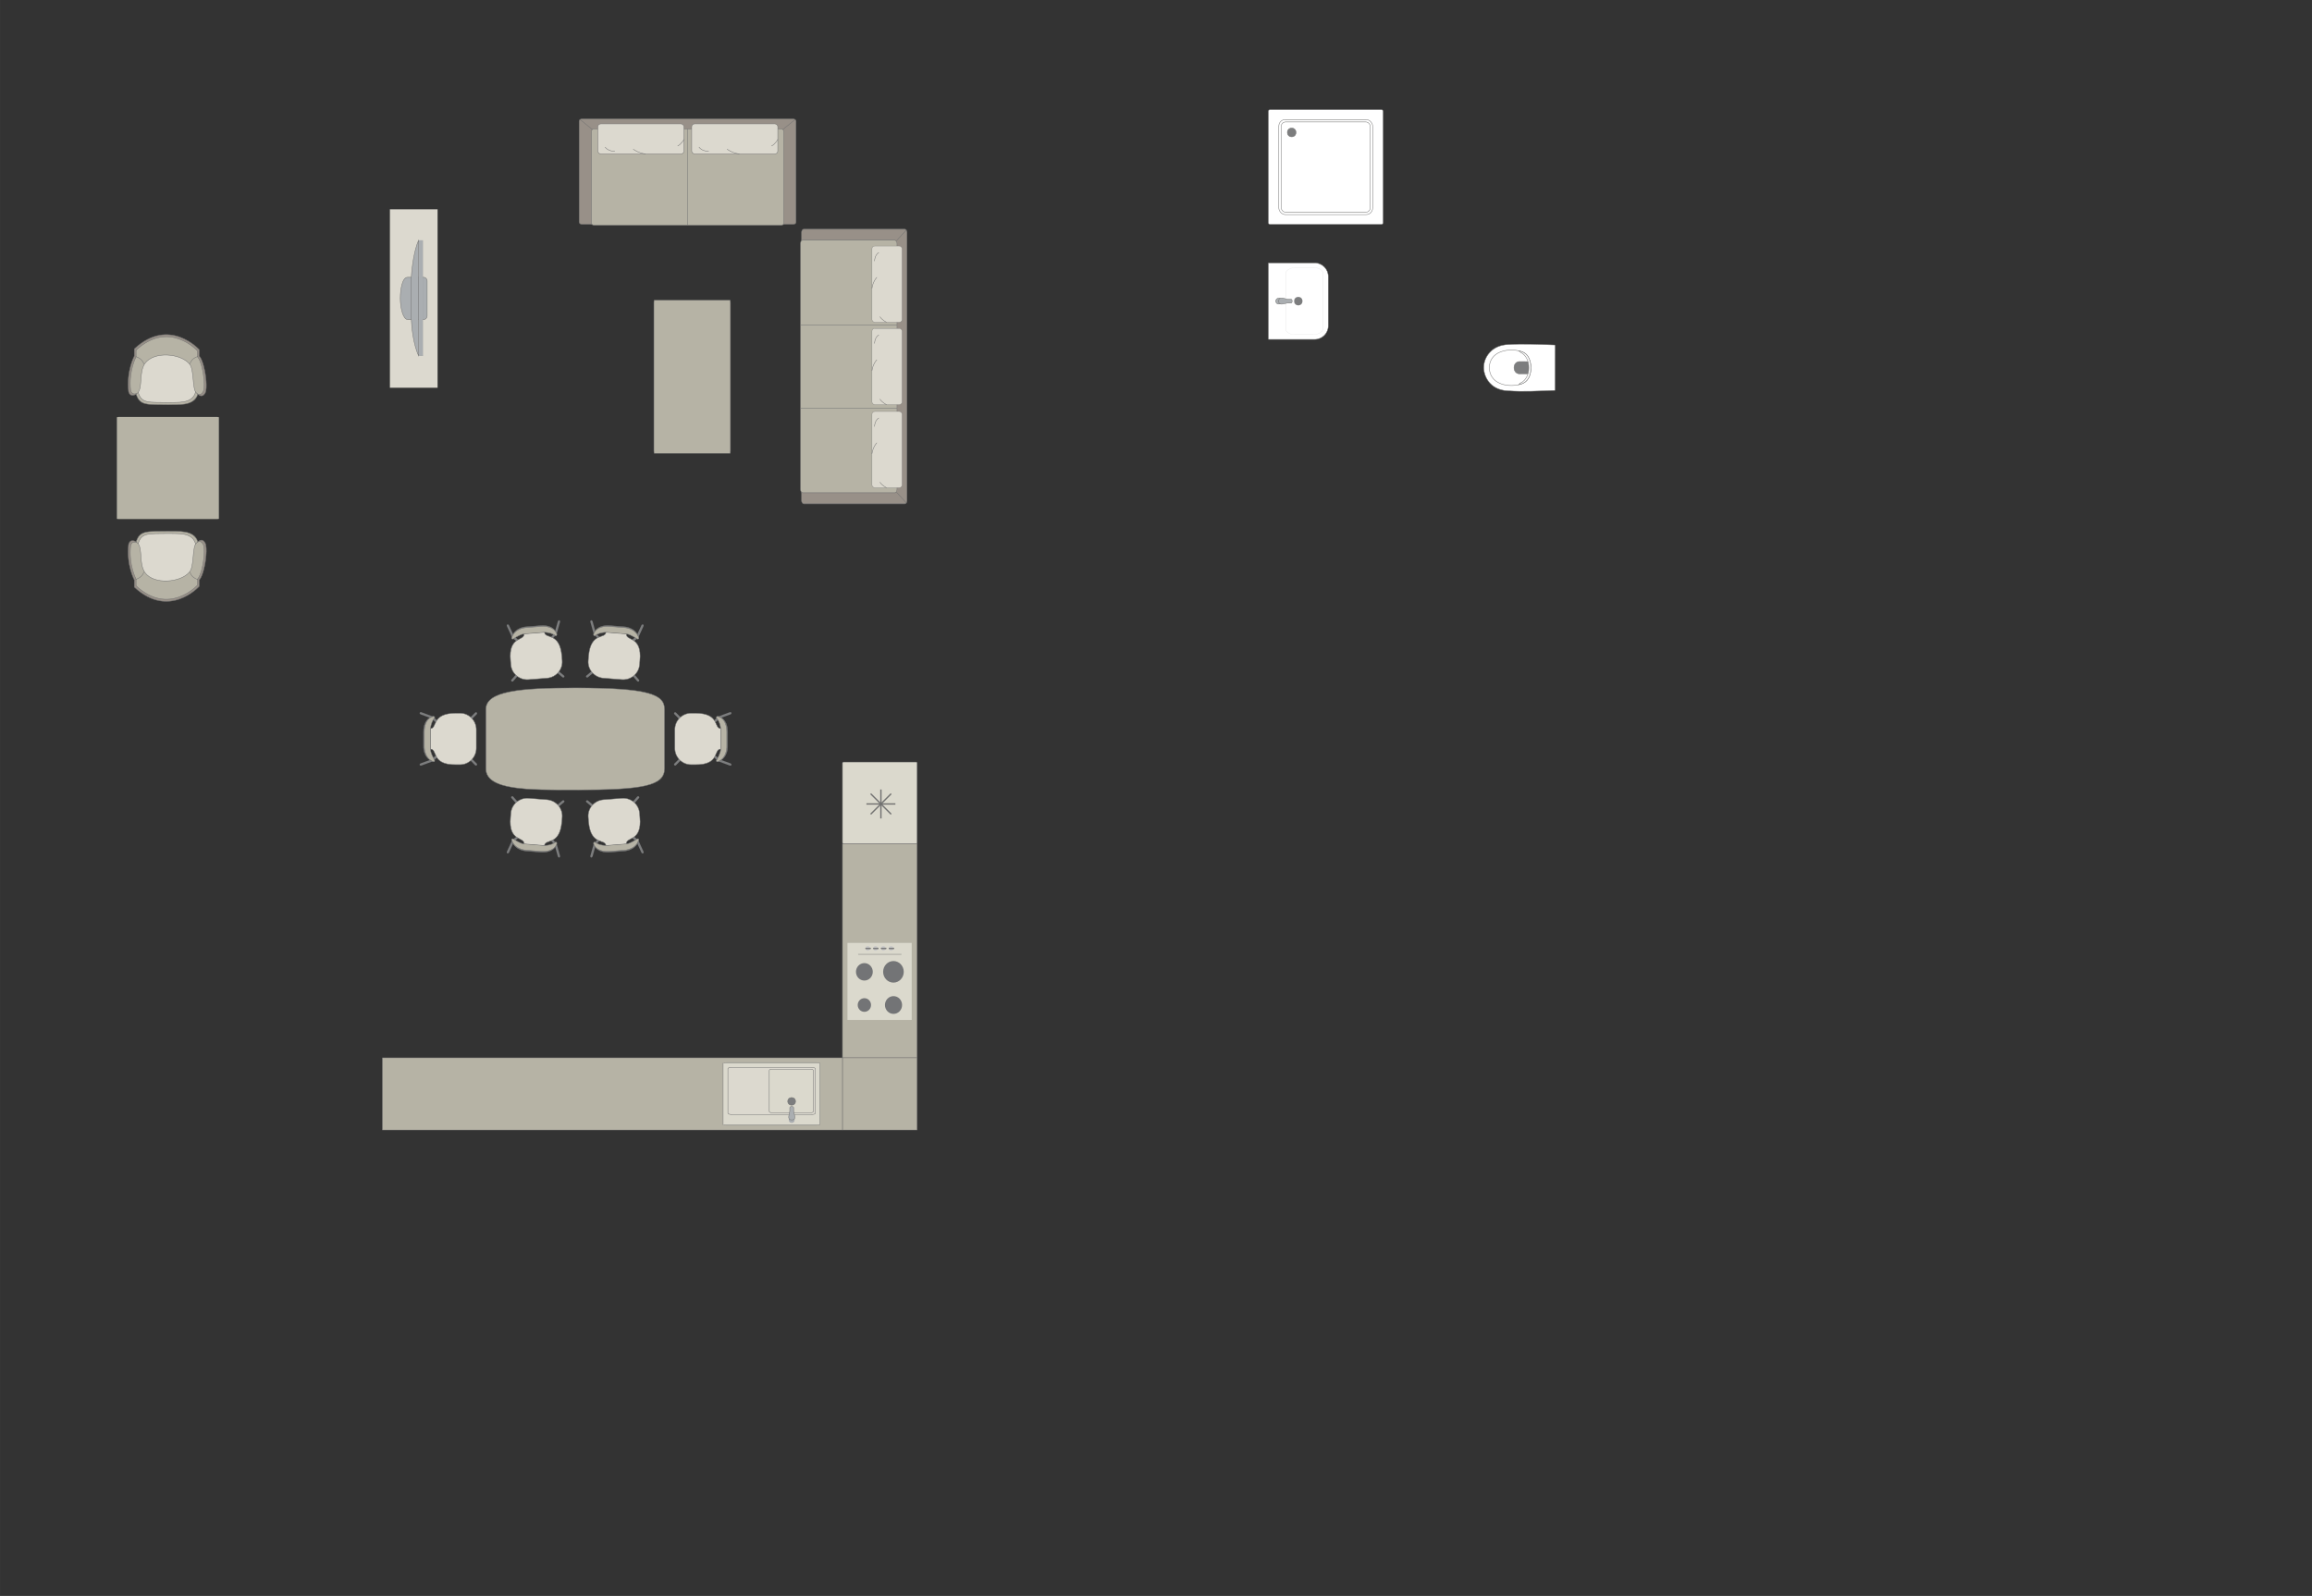 <?xml version="1.0" encoding="UTF-8"?>
<!DOCTYPE svg PUBLIC "-//W3C//DTD SVG 1.1//EN" "http://www.w3.org/Graphics/SVG/1.1/DTD/svg11.dtd">
<!-- Creator: CorelDRAW -->
<svg xmlns="http://www.w3.org/2000/svg" xml:space="preserve" width="181.177mm" height="125.081mm" version="1.1" style="shape-rendering:geometricPrecision; text-rendering:geometricPrecision; image-rendering:optimizeQuality; fill-rule:evenodd; clip-rule:evenodd"
viewBox="0 0 23319.32 16099.28"
 xmlns:xlink="http://www.w3.org/1999/xlink"
 xmlns:xodm="http://www.corel.com/coreldraw/odm/2003">
 <rect x="0" y="0" width="23319.32" height="16099.28" fill="#333333" stroke="none"/>
 <defs>
  <style type="text/css">
   <![CDATA[
    .str4 {stroke:#727271;stroke-width:13.62;stroke-miterlimit:22.926}
    .str2 {stroke:#727271;stroke-width:4.53;stroke-miterlimit:22.926}
    .str0 {stroke:#727271;stroke-width:4.53;stroke-linejoin:round;stroke-miterlimit:22.926}
    .str3 {stroke:#727271;stroke-width:4.53;stroke-linecap:round;stroke-miterlimit:22.926}
    .str1 {stroke:#727271;stroke-width:4.53;stroke-linecap:round;stroke-linejoin:round;stroke-miterlimit:22.926}
    .fil4 {fill:none}
    .fil2 {fill:#DCD9CF}
    .fil8 {fill:#C8C8C8}
    .fil0 {fill:#B6B3A5}
    .fil5 {fill:#AAAEB1}
    .fil3 {fill:#989088}
    .fil1 {fill:#7C7D7E}
    .fil7 {fill:#737476}
    .fil6 {fill:#DBD9CD}
    .fil9 {fill:white}
   ]]>
  </style>
 </defs>
 <g id="мебель">
  <g id="_2538082296080">
   <path class="fil0 str0" d="M5804.46 6938.99l0 0c-558.77,0 -903.79,32.02 -903.79,216.14l0 597.4c0,221.27 428.67,216.13 900.02,216.13l0 0c688.64,0 901.93,-41.96 901.93,-216.13l0 -597.4c0,-151.51 -162.72,-216.14 -898.15,-216.14z"/>
   <g>
    <g>
     <rect class="fil1 str1" transform="matrix(0.109 -0.091 0.093 0.107 6357.22 6790.92)" width="158.92" height="834.34" rx="79.47" ry="79.47"/>
     <rect class="fil1 str1" transform="matrix(-0.093 -0.107 -0.109 0.091 6011.78 6763.42)" width="158.92" height="834.34" rx="79.47" ry="79.47"/>
     <rect class="fil1 str1" transform="matrix(0.109 -0.091 0.093 0.107 5986.92 6393.31)" width="158.92" height="834.34" rx="79.47" ry="79.47"/>
     <rect class="fil1 str1" transform="matrix(-0.093 -0.107 -0.109 0.091 6440.98 6429.46)" width="158.92" height="834.34" rx="79.47" ry="79.47"/>
     <rect class="fil1 str1" transform="matrix(0.138 -0.037 0.048 0.171 5951.02 6260.87)" width="158.92" height="834.34" rx="79.47" ry="79.47"/>
     <rect class="fil1 str1" transform="matrix(-0.13 -0.059 -0.074 0.161 6496.17 6304.28)" width="158.92" height="834.34" rx="79.47" ry="79.47"/>
     <path class="fil2 str1" d="M6317.66 6391.67l-205.81 -16.62c-3.57,77.33 -153.5,-5.73 -175.21,243.8l-3.57 44.7c-7.17,90.03 61.59,169.64 152.78,176.9l185.99 14.8c91.19,7.27 171.66,-60.46 178.83,-150.49l3.24 -40.75c24,-255.13 -144.81,-191.91 -136.25,-272.35z"/>
     <path class="fil1 str1" d="M6424.65 6444.19c0,0 -64.46,-49.53 -106.95,-52.96 -42.49,-3.44 -205.82,-16.64 -205.82,-16.64 0,0 -68.98,1.98 -108.43,35.41 -12.79,7.43 -19.36,-5.46 -14.93,-17.29 0,0 21.53,-92.62 164.7,-81.23 143.16,11.4 138.58,11.03 138.58,11.03 0,0 113.78,1.51 147.13,100.79 10.22,32.68 -14.29,20.89 -14.29,20.89z"/>
     <path class="fil0 str1" d="M6424.64 6444.34c0,0 -64.72,-46.21 -107.2,-49.63 -42.5,-3.44 -205.82,-16.63 -205.82,-16.63 0,0 -68.94,1.43 -108.17,32.11 -12.76,6.8 -19.38,-5.16 -15.03,-16.09 0,0 20.98,-85.55 164.14,-74.16 143.16,11.4 138.57,11.03 138.57,11.03 0,0 113.74,2.07 147.66,94.14 10.41,30.29 -14.15,19.23 -14.15,19.23z"/>
    </g>
    <g>
     <rect class="fil1 str1" transform="matrix(-0.109 -0.091 -0.093 0.107 5246.06 6790.92)" width="158.92" height="834.34" rx="79.47" ry="79.47"/>
     <rect class="fil1 str1" transform="matrix(0.093 -0.107 0.109 0.091 5591.5 6763.42)" width="158.92" height="834.34" rx="79.47" ry="79.47"/>
     <rect class="fil1 str1" transform="matrix(-0.109 -0.091 -0.093 0.107 5616.36 6393.31)" width="158.92" height="834.34" rx="79.47" ry="79.47"/>
     <rect class="fil1 str1" transform="matrix(0.093 -0.107 0.109 0.091 5162.3 6429.46)" width="158.92" height="834.34" rx="79.47" ry="79.47"/>
     <rect class="fil1 str1" transform="matrix(-0.138 -0.037 -0.048 0.171 5652.26 6260.87)" width="158.92" height="834.34" rx="79.47" ry="79.47"/>
     <rect class="fil1 str1" transform="matrix(0.13 -0.059 0.074 0.161 5107.11 6304.28)" width="158.92" height="834.34" rx="79.47" ry="79.47"/>
     <path class="fil2 str1" d="M5285.61 6391.67l205.81 -16.62c3.57,77.33 153.5,-5.73 175.21,243.8l3.57 44.7c7.17,90.03 -61.59,169.64 -152.78,176.9l-185.99 14.8c-91.19,7.27 -171.66,-60.46 -178.83,-150.49l-3.24 -40.75c-24,-255.13 144.81,-191.91 136.25,-272.35z"/>
     <path class="fil1 str1" d="M5178.63 6444.19c0,0 64.46,-49.53 106.95,-52.96 42.49,-3.44 205.82,-16.64 205.82,-16.64 0,0 68.98,1.98 108.43,35.41 12.79,7.43 19.36,-5.46 14.93,-17.29 0,0 -21.53,-92.62 -164.7,-81.23 -143.16,11.4 -138.58,11.03 -138.58,11.03 0,0 -113.78,1.51 -147.13,100.79 -10.22,32.68 14.29,20.89 14.29,20.89z"/>
     <path class="fil0 str1" d="M5178.64 6444.34c0,0 64.72,-46.21 107.2,-49.63 42.5,-3.44 205.82,-16.63 205.82,-16.63 0,0 68.94,1.43 108.17,32.11 12.76,6.8 19.38,-5.16 15.03,-16.09 0,0 -20.98,-85.55 -164.14,-74.16 -143.16,11.4 -138.57,11.03 -138.57,11.03 0,0 -113.74,2.07 -147.66,94.14 -10.41,30.29 14.15,19.23 14.15,19.23z"/>
    </g>
   </g>
   <g>
    <g>
     <rect class="fil1 str1" transform="matrix(0.109 0.091 0.093 -0.107 6357.22 8116.74)" width="158.92" height="834.34" rx="79.47" ry="79.47"/>
     <rect class="fil1 str1" transform="matrix(-0.093 0.107 -0.109 -0.091 6011.78 8144.24)" width="158.92" height="834.34" rx="79.47" ry="79.47"/>
     <rect class="fil1 str1" transform="matrix(0.109 0.091 0.093 -0.107 5986.92 8514.35)" width="158.92" height="834.34" rx="79.47" ry="79.47"/>
     <rect class="fil1 str1" transform="matrix(-0.093 0.107 -0.109 -0.091 6440.98 8478.2)" width="158.92" height="834.34" rx="79.47" ry="79.47"/>
     <rect class="fil1 str1" transform="matrix(0.138 0.037 0.048 -0.171 5951.02 8646.79)" width="158.92" height="834.34" rx="79.47" ry="79.47"/>
     <rect class="fil1 str1" transform="matrix(-0.13 0.059 -0.074 -0.161 6496.17 8603.38)" width="158.92" height="834.34" rx="79.47" ry="79.47"/>
     <path class="fil2 str1" d="M6317.66 8515.99l-205.81 16.62c-3.57,-77.33 -153.5,5.73 -175.21,-243.8l-3.57 -44.7c-7.17,-90.03 61.59,-169.64 152.78,-176.9l185.99 -14.8c91.19,-7.27 171.66,60.46 178.83,150.49l3.24 40.75c24,255.13 -144.81,191.91 -136.25,272.35z"/>
     <path class="fil1 str1" d="M6424.65 8463.47c0,0 -64.46,49.53 -106.95,52.96 -42.49,3.44 -205.82,16.64 -205.82,16.64 0,0 -68.98,-1.98 -108.43,-35.41 -12.79,-7.43 -19.36,5.46 -14.93,17.29 0,0 21.53,92.62 164.7,81.23 143.16,-11.4 138.58,-11.03 138.58,-11.03 0,0 113.78,-1.51 147.13,-100.79 10.22,-32.68 -14.29,-20.89 -14.29,-20.89z"/>
     <path class="fil0 str1" d="M6424.64 8463.32c0,0 -64.72,46.21 -107.2,49.63 -42.5,3.44 -205.82,16.63 -205.82,16.63 0,0 -68.94,-1.43 -108.17,-32.11 -12.76,-6.8 -19.38,5.16 -15.03,16.09 0,0 20.98,85.55 164.14,74.16 143.16,-11.4 138.57,-11.03 138.57,-11.03 0,0 113.74,-2.07 147.66,-94.14 10.41,-30.29 -14.15,-19.23 -14.15,-19.23z"/>
    </g>
    <g>
     <rect class="fil1 str1" transform="matrix(-0.109 0.091 -0.093 -0.107 5246.06 8116.74)" width="158.92" height="834.34" rx="79.47" ry="79.47"/>
     <rect class="fil1 str1" transform="matrix(0.093 0.107 0.109 -0.091 5591.5 8144.24)" width="158.92" height="834.34" rx="79.47" ry="79.47"/>
     <rect class="fil1 str1" transform="matrix(-0.109 0.091 -0.093 -0.107 5616.36 8514.35)" width="158.92" height="834.34" rx="79.47" ry="79.47"/>
     <rect class="fil1 str1" transform="matrix(0.093 0.107 0.109 -0.091 5162.3 8478.2)" width="158.92" height="834.34" rx="79.47" ry="79.47"/>
     <rect class="fil1 str1" transform="matrix(-0.138 0.037 -0.048 -0.171 5652.26 8646.79)" width="158.92" height="834.34" rx="79.47" ry="79.47"/>
     <rect class="fil1 str1" transform="matrix(0.13 0.059 0.074 -0.161 5107.11 8603.38)" width="158.92" height="834.34" rx="79.47" ry="79.47"/>
     <path class="fil2 str1" d="M5285.61 8515.99l205.81 16.62c3.57,-77.33 153.5,5.73 175.21,-243.8l3.57 -44.7c7.17,-90.03 -61.59,-169.64 -152.78,-176.9l-185.99 -14.8c-91.19,-7.27 -171.66,60.46 -178.83,150.49l-3.24 40.75c-24,255.13 144.81,191.91 136.25,272.35z"/>
     <path class="fil1 str1" d="M5178.63 8463.47c0,0 64.46,49.53 106.95,52.96 42.49,3.44 205.82,16.64 205.82,16.64 0,0 68.98,-1.98 108.43,-35.41 12.79,-7.43 19.36,5.46 14.93,17.29 0,0 -21.53,92.62 -164.7,81.23 -143.16,-11.4 -138.58,-11.03 -138.58,-11.03 0,0 -113.78,-1.51 -147.13,-100.79 -10.22,-32.68 14.29,-20.89 14.29,-20.89z"/>
     <path class="fil0 str1" d="M5178.64 8463.32c0,0 64.72,46.21 107.2,49.63 42.5,3.44 205.82,16.63 205.82,16.63 0,0 68.94,-1.43 108.17,-32.11 12.76,-6.8 19.38,5.16 15.03,16.09 0,0 -20.98,85.55 -164.14,74.16 -143.16,-11.4 -138.57,-11.03 -138.57,-11.03 0,0 -113.74,-2.07 -147.66,-94.14 -10.41,-30.29 14.15,-19.23 14.15,-19.23z"/>
    </g>
   </g>
  </g>
  <g id="_2538082315472">
   <rect class="fil1 str1" transform="matrix(-0.1 0.101 0.1 0.101 4733.24 7627.13)" width="158.92" height="834.34" rx="79.47" ry="79.47"/>
   <rect class="fil1 str1" transform="matrix(-0.1 -0.101 0.1 -0.101 4733.24 7280.6)" width="158.92" height="834.34" rx="79.47" ry="79.47"/>
   <rect class="fil1 str1" transform="matrix(-0.1 0.101 0.1 0.101 4366.27 7226.44)" width="158.92" height="834.34" rx="79.47" ry="79.47"/>
   <rect class="fil1 str1" transform="matrix(-0.1 -0.101 0.1 -0.101 4366.27 7681.93)" width="158.92" height="834.34" rx="79.47" ry="79.47"/>
   <rect class="fil1 str1" transform="matrix(-0.048 0.134 0.166 0.061 4237.1 7180.14)" width="158.92" height="834.34" rx="79.47" ry="79.47"/>
   <rect class="fil1 str1" transform="matrix(-0.048 -0.134 0.166 -0.061 4237.1 7727.02)" width="158.92" height="834.34" rx="79.47" ry="79.47"/>
   <path class="fil2 str1" d="M4338.38 7556.01l-0.22 -206.49c77.37,2.6 6.46,-153.46 256.93,-155.3l44.84 0c90.33,0 164.22,74.85 164.22,166.32l0 186.58c0,91.49 -73.89,166.33 -164.22,166.33l-40.87 0c-256.24,3.68 -179.82,-159.6 -260.69,-157.44z"/>
   <path class="fil1 str1" d="M4382.24 7666.82c0,0 -44.25,-68.18 -44.32,-110.81 -0.05,-42.63 -0.24,-206.49 -0.24,-206.49 0,0 7.45,-68.6 43.9,-105.27 8.4,-12.18 -3.91,-19.74 -16.06,-16.27 0,0 -94.04,14.12 -94.04,157.73 0,143.63 0,139.02 0,139.02 0,0 -7.53,113.55 88.8,154.67 31.77,12.78 21.96,-12.59 21.96,-12.59z"/>
   <path class="fil0 str1" d="M4382.4 7666.82c0,0 -40.92,-68.18 -40.97,-110.81 -0.05,-42.63 -0.23,-206.49 -0.23,-206.49 0,0 6.89,-68.6 40.6,-105.27 7.77,-12.18 -3.62,-19.74 -14.85,-16.27 0,0 -86.96,14.12 -86.96,157.73 0,143.63 0,139.02 0,139.02 0,0 -6.96,113.55 82.12,154.67 29.37,12.78 20.3,-12.59 20.3,-12.59z"/>
  </g>
  <g id="_2538082318736">
   <rect class="fil1 str1" transform="matrix(0.1 0.101 -0.1 0.101 6877.37 7627.13)" width="158.92" height="834.34" rx="79.47" ry="79.47"/>
   <rect class="fil1 str1" transform="matrix(0.1 -0.101 -0.1 -0.101 6877.37 7280.6)" width="158.92" height="834.34" rx="79.47" ry="79.47"/>
   <rect class="fil1 str1" transform="matrix(0.1 0.101 -0.1 0.101 7244.34 7226.44)" width="158.92" height="834.34" rx="79.47" ry="79.47"/>
   <rect class="fil1 str1" transform="matrix(0.1 -0.101 -0.1 -0.101 7244.34 7681.93)" width="158.92" height="834.34" rx="79.47" ry="79.47"/>
   <rect class="fil1 str1" transform="matrix(0.048 0.134 -0.166 0.061 7373.5 7180.14)" width="158.92" height="834.34" rx="79.47" ry="79.47"/>
   <rect class="fil1 str1" transform="matrix(0.048 -0.134 -0.166 -0.061 7373.5 7727.02)" width="158.92" height="834.34" rx="79.47" ry="79.47"/>
   <path class="fil2 str1" d="M7272.22 7556.01l0.22 -206.49c-77.37,2.6 -6.46,-153.46 -256.93,-155.3l-44.84 0c-90.33,0 -164.22,74.85 -164.22,166.32l0 186.58c0,91.49 73.89,166.33 164.22,166.33l40.87 0c256.24,3.68 179.82,-159.6 260.69,-157.44z"/>
   <path class="fil1 str1" d="M7228.36 7666.82c0,0 44.25,-68.18 44.32,-110.81 0.05,-42.63 0.24,-206.49 0.24,-206.49 0,0 -7.45,-68.6 -43.9,-105.27 -8.4,-12.18 3.91,-19.74 16.06,-16.27 0,0 94.04,14.12 94.04,157.73 0,143.63 0,139.02 0,139.02 0,0 7.53,113.55 -88.8,154.67 -31.77,12.78 -21.96,-12.59 -21.96,-12.59z"/>
   <path class="fil0 str1" d="M7228.2 7666.82c0,0 40.92,-68.18 40.97,-110.81 0.05,-42.63 0.23,-206.49 0.23,-206.49 0,0 -6.89,-68.6 -40.6,-105.27 -7.77,-12.18 3.62,-19.74 14.85,-16.27 0,0 86.96,14.12 86.96,157.73 0,143.63 0,139.02 0,139.02 0,0 6.96,113.55 -82.12,154.67 -29.37,12.78 -20.3,-12.59 -20.3,-12.59z"/>
  </g>
  <g id="_2538082326224">
   <rect class="fil3 str2" x="5841.08" y="1199.6" width="2188.08" height="1063.15" rx="27.36" ry="22.34"/>
   <rect class="fil0 str2" x="5965.52" y="1300.76" width="1939.53" height="972.28" rx="26.73" ry="21.84"/>
   <line class="fil4 str2" x1="6935.28" y1="1300.76" x2="6935.28" y2= "2273.05" />
   <line class="fil4 str2" x1="8020.72" y1="1204.73" x2="7896" y2= "1306.27" />
   <line class="fil4 str2" x1="5850" y1="1204.76" x2="5974.51" y2= "1306.31" />
   <g>
    <rect class="fil2 str3" x="6976.73" y="1249.49" width="868.42" height="303.37" rx="30.09" ry="28.04"/>
    <path class="fil4 str3" d="M7334.43 1504.68c0,0 45,38.11 122.29,48.19"/>
    <path class="fil4 str3" d="M7845.15 1407.09c0,0 -26.81,47.17 -62.12,64.82"/>
    <path class="fil4 str3" d="M7147 1527.14c0,0 -67.33,-0.76 -96.04,-42.56"/>
   </g>
   <g>
    <rect class="fil2 str3" x="6029.96" y="1249.49" width="868.42" height="303.37" rx="30.09" ry="28.04"/>
    <path class="fil4 str3" d="M6387.64 1504.68c0,0 45.01,38.11 122.3,48.19"/>
    <path class="fil4 str3" d="M6898.38 1407.09c0,0 -26.81,47.17 -62.12,64.82"/>
    <path class="fil4 str3" d="M6200.23 1527.14c0,0 -67.33,-0.76 -96.04,-42.56"/>
   </g>
  </g>
  <g id="_2538082284368">
   <rect class="fil3 str2" transform="matrix(-3.78393E-14 -1.264 -0.816 1.91185E-14 9148.49 5082.44)" width="2192.17" height="1304.53" rx="27.42" ry="27.42"/>
   <rect class="fil0 str2" transform="matrix(-3.93567E-14 -1.315 -0.819 1.91856E-14 9047.23 4970.84)" width="1937.89" height="1188.86" rx="26.71" ry="26.71"/>
   <line class="fil4 str2" x1="9047.23" y1="4115.99" x2="8074.01" y2= "4115.99" />
   <line class="fil4 str2" x1="9143.35" y1="5074.89" x2="9041.73" y2= "4964.52" />
   <line class="fil4 str2" x1="9143.34" y1="2318.55" x2="9041.68" y2= "2428.74" />
   <g>
    <rect class="fil2 str3" transform="matrix(-1.78927E-14 -0.598 -0.63 1.47694E-14 9098.55 4919.53)" width="1285.42" height="481.87" rx="44.53" ry="44.53"/>
    <path class="fil4 str3" d="M8843.13 4467.57c0,0 -38.15,39.82 -48.24,108.22"/>
    <path class="fil4 str3" d="M8940.81 4919.52c0,0 -47.22,-23.72 -64.88,-54.97"/>
    <path class="fil4 str3" d="M8820.65 4301.71c0,0 0.75,-59.58 42.6,-84.99"/>
   </g>
   <g>
    <rect class="fil2 str3" transform="matrix(-1.78927E-14 -0.598 -0.63 1.47694E-14 9098.55 4081.71)" width="1285.42" height="481.87" rx="44.53" ry="44.53"/>
    <path class="fil4 str3" d="M8843.13 3629.75c0,0 -38.15,39.82 -48.24,108.22"/>
    <path class="fil4 str3" d="M8940.81 4081.71c0,0 -47.22,-23.72 -64.88,-54.97"/>
    <path class="fil4 str3" d="M8820.65 3463.9c0,0 0.75,-59.58 42.6,-84.99"/>
   </g>
   <g>
    <rect class="fil2 str3" transform="matrix(-1.78927E-14 -0.598 -0.63 1.47694E-14 9098.55 3250.47)" width="1285.42" height="481.87" rx="44.53" ry="44.53"/>
    <path class="fil4 str3" d="M8843.13 2798.51c0,0 -38.15,39.82 -48.24,108.22"/>
    <path class="fil4 str3" d="M8940.81 3250.47c0,0 -47.22,-23.72 -64.88,-54.96"/>
    <path class="fil4 str3" d="M8820.65 2632.66c0,0 0.75,-59.57 42.6,-84.99"/>
   </g>
   <line class="fil4 str2" x1="9047.23" y1="3281.11" x2="8074.01" y2= "3281.11" />
  </g>
  <rect class="fil0 str0" x="6595.16" y="3028.18" width="772.26" height="1544.53" rx="3.28" ry="26.21"/>
  <g id="_2537818780320">
   <rect class="fil2 str2" transform="matrix(-6.2562E-15 -0.236 0.252 -6.6673E-15 3932.72 3911.34)" width="7628.23" height="1907.06"/>
   <g>
    <path class="fil5 str2" d="M4037.29 3010.98l0 0c0,-87.07 18.6,-213.93 74.05,-213.93l160.49 0c20.03,0 36.43,16.4 36.43,36.43l0 353.81c0,20.03 -16.38,36.43 -36.43,36.43l-158.49 0c-50.39,0 -76.04,-127.53 -76.04,-212.73z"/>
    <rect class="fil5 str2" transform="matrix(-3.7352E-15 -0.141 0.152 -4.02768E-15 4221.81 3589.32)" width="8258.27" height="289.46"/>
    <path class="fil5 str2" d="M4148.56 3220.9l0 -425.05c0,0 11.62,-232.53 73.25,-371.21l0 1164.69c0,0 -64.45,-134.28 -73.25,-368.42z"/>
   </g>
  </g>
  <g id="_2537818782768">
   <path class="fil0 str2" d="M1373.25 3976.54c38.1,118.95 110.54,103.16 325.55,106.95 87.69,-4.85 258.72,20.27 296.61,-107.56 37.89,-127.85 -55.81,-370.63 -55.81,-370.63l-264.82 -81.99 -190.88 15.46 -112.25 156.6 -49.73 225.15 51.33 56.03z"/>
   <path class="fil2 str2" d="M1394.39 3960.87c35.32,110.68 102.48,95.98 301.81,99.51 81.31,-4.52 239.88,18.87 275,-100.09 35.13,-118.95 -51.75,-344.84 -51.75,-344.84l-245.52 -76.3 -176.96 14.38 -104.06 145.71 -46.12 209.5 47.6 52.13z"/>
   <path class="fil3 str2" d="M1354.58 3519.32l0 72.49c0,0 -80.89,149.38 -58.04,357.7 17.36,66.36 76.71,27.03 76.71,27.03 53.97,-66.16 9.37,-213.52 74.77,-314.02 97.87,-135.96 381.9,-106.42 472.65,1.58 57.52,54.32 28.39,275.88 78.63,315.39 0,0 39.82,38.99 68.85,-12.45 29.04,-51.42 0.12,-208.77 0.12,-208.77 0,0 -19.89,-124.39 -58.87,-167.52l0 -63.63c0,0 -302.07,-335.65 -654.81,-7.81z"/>
   <path class="fil0 str2" d="M1372.43 3532.16l0 68.27c0,0 -76.56,140.69 -54.92,336.87 16.44,62.5 72.59,25.46 72.59,25.46 51.07,-62.31 8.87,-201.08 70.74,-295.74 92.62,-128.03 361.39,-100.21 447.27,1.49 54.42,51.16 26.86,259.82 74.41,297.03 0,0 37.67,36.72 65.15,-11.71 27.47,-48.43 0.1,-196.62 0.1,-196.62 0,0 -18.82,-117.14 -55.71,-157.76l0 -59.93c0,0 -285.84,-316.1 -619.64,-7.36z"/>
   <path class="fil4 str2" d="M1996.87 3595.26c-73.82,23.08 -79.79,75.81 -79.79,75.81"/>
   <path class="fil4 str2" d="M1367.41 3596.35c73.82,23.08 83.85,77.07 83.85,77.07"/>
  </g>
  <g id="_2537818785744">
   <path class="fil0 str2" d="M1373.25 5465.45c38.1,-118.95 110.54,-103.16 325.55,-106.95 87.69,4.85 258.72,-20.27 296.61,107.56 37.89,127.85 -55.81,370.63 -55.81,370.63l-264.82 81.99 -190.88 -15.46 -112.25 -156.6 -49.73 -225.15 51.33 -56.03z"/>
   <path class="fil2 str2" d="M1394.39 5481.11c35.32,-110.68 102.48,-95.98 301.81,-99.51 81.31,4.52 239.88,-18.87 275,100.09 35.13,118.95 -51.75,344.84 -51.75,344.84l-245.52 76.3 -176.96 -14.38 -104.06 -145.71 -46.12 -209.5 47.6 -52.13z"/>
   <path class="fil3 str2" d="M1354.58 5922.67l0 -72.49c0,0 -80.89,-149.38 -58.04,-357.7 17.36,-66.36 76.71,-27.03 76.71,-27.03 53.97,66.16 9.37,213.52 74.77,314.02 97.87,135.96 381.9,106.42 472.65,-1.58 57.52,-54.32 28.39,-275.88 78.63,-315.39 0,0 39.82,-38.99 68.85,12.45 29.04,51.42 0.12,208.77 0.12,208.77 0,0 -19.89,124.39 -58.87,167.52l0 63.63c0,0 -302.07,335.65 -654.81,7.81z"/>
   <path class="fil0 str2" d="M1372.43 5909.82l0 -68.27c0,0 -76.56,-140.69 -54.92,-336.87 16.44,-62.5 72.59,-25.46 72.59,-25.46 51.07,62.31 8.87,201.08 70.74,295.74 92.62,128.03 361.39,100.21 447.27,-1.49 54.42,-51.16 26.86,-259.82 74.41,-297.03 0,0 37.67,-36.72 65.15,11.71 27.47,48.43 0.1,196.62 0.1,196.62 0,0 -18.82,117.14 -55.71,157.76l0 59.93c0,0 -285.84,316.1 -619.64,7.36z"/>
   <path class="fil4 str2" d="M1996.87 5846.73c-73.82,-23.08 -79.79,-75.81 -79.79,-75.81"/>
   <path class="fil4 str2" d="M1367.41 5845.63c73.82,-23.08 83.85,-77.07 83.85,-77.07"/>
  </g>
  <rect class="fil0 str0" transform="matrix(-1.1491E-15 -0.135 0.54 -4.44884E-14 1178.44 5236.12)" width="7628.23" height="1907.06" rx="32.36" ry="32.36"/>
  <polygon class="fil0 str0" points="8497.22,8510.88 8497.22,10670.8 9250.69,10670.8 9250.69,8510.88 "/>
  <polygon class="fil0 str0" points="8497.22,10670.8 8497.22,11398.72 9250.69,11398.72 9250.69,10670.8 "/>
  <polygon class="fil0 str0" points="3856.44,10670.8 3856.44,11398.72 8497.22,11398.72 8497.22,10670.8 "/>
  <g id="_2537818772400">
   <rect class="fil6 str0" transform="matrix(-1.42097E-15 -0.054 -0.052 1.36747E-15 9195.74 10288.6)" width="14393.77" height="12464.02"/>
   <circle class="fil7 str0" transform="matrix(-1.47828E-15 -0.056 -0.054 1.42901E-15 9012.19 10138.1)" r="1600.57"/>
   <circle class="fil7 str0" transform="matrix(-1.14808E-15 -0.043 -0.042 1.10982E-15 8718.24 10138.1)" r="1600.57"/>
   <circle class="fil7 str0" transform="matrix(-1.45287E-15 -0.055 -0.053 1.40446E-15 8718.24 9803.35)" r="1600.57"/>
   <circle class="fil7 str0" transform="matrix(-1.78815E-15 -0.068 -0.065 1.72856E-15 9011.45 9803.35)" r="1600.57"/>
   <circle class="fil8 str0" transform="matrix(-3.8608E-16 -0.015 -0.014 3.73214E-16 8752.51 9567.11)" r="1600.57"/>
   <path class="fil7 str2" d="M8780.32 9571.3l0 -8.39c0,-0.12 -0.09,-0.21 -0.21,-0.21l-46.19 0c-2.18,0 -3.95,1.78 -3.95,3.95l0 1.04c0,2.1 1.71,3.81 3.81,3.81l46.34 0c0.12,0 0.21,-0.09 0.21,-0.21z"/>
   <circle class="fil8 str0" transform="matrix(-3.8608E-16 -0.015 -0.014 3.73214E-16 8830.76 9567.11)" r="1600.57"/>
   <path class="fil7 str2" d="M8858.56 9571.3l0 -8.39c0,-0.12 -0.09,-0.21 -0.21,-0.21l-46.19 0c-2.18,0 -3.95,1.78 -3.95,3.95l0 1.04c0,2.1 1.71,3.81 3.81,3.81l46.34 0c0.12,0 0.21,-0.09 0.21,-0.21z"/>
   <circle class="fil8 str0" transform="matrix(-3.8608E-16 -0.015 -0.014 3.73214E-16 8909.66 9567.11)" r="1600.57"/>
   <path class="fil7 str2" d="M8937.46 9571.3l0 -8.39c0,-0.12 -0.09,-0.21 -0.21,-0.21l-46.19 0c-2.18,0 -3.95,1.78 -3.95,3.95l0 1.04c0,2.1 1.71,3.81 3.81,3.81l46.34 0c0.12,0 0.21,-0.09 0.21,-0.21z"/>
   <circle class="fil8 str0" transform="matrix(-3.8608E-16 -0.015 -0.014 3.73214E-16 8988 9567.11)" r="1600.57"/>
   <path class="fil7 str2" d="M9015.81 9571.3l0 -8.39c0,-0.12 -0.09,-0.21 -0.21,-0.21l-46.19 0c-2.18,0 -3.95,1.78 -3.95,3.95l0 1.04c0,2.1 1.71,3.81 3.81,3.81l46.34 0c0.12,0 0.21,-0.09 0.21,-0.21z"/>
   <line class="fil4 str1" x1="9090.53" y1="9626.48" x2="8657.39" y2= "9626.48" />
  </g>
  <g id="_2537814767600">
   <rect class="fil6 str0" x="7293.31" y="10719.41" width="978.2" height="630.68" rx="36.57" ry="2.83"/>
   <rect class="fil2 str0" x="7341.89" y="10766.38" width="881.87" height="476.93" rx="43.47" ry="12.96"/>
   <rect class="fil6 str0" x="7758.93" y="10785.79" width="444.54" height="438.11" rx="21.91" ry="11.9"/>
   <ellipse class="fil1 str2" cx="7985.38" cy="11297.14" rx="21.36" ry="21.05"/>
   <ellipse class="fil1 str2" cx="7984.63" cy="11109.92" rx="39.16" ry="38.6"/>
   <g>
    <circle class="fil5 str2" transform="matrix(-2.43524E-15 -0.08 0.08 -1.74798E-15 7985.38 11297.1)" r="371.77"/>
    <path class="fil5 str2" d="M7965.96 11207.38l0 -33.26c0,-6.67 7.16,-12.11 15.91,-12.11l6.9 0c8.75,0 15.91,5.44 15.91,12.11l0 33.4c0,21.39 35.96,89.42 -15.91,89.42l-6.9 0c-49,0 -15.91,-68.02 -15.91,-89.56z"/>
   </g>
  </g>
  <g id="_2537814759872">
   <rect class="fil6 str2" transform="matrix(-2.56249E-14 -0.968 -1 2.64845E-14 9250.69 8510.87)" width="851.38" height="753.47" rx="10.66" ry="10.66"/>
   <line class="fil4 str4" x1="9031.18" y1="8110.07" x2="8738.86" y2= "8110.07" />
   <line class="fil4 str4" x1="8885.01" y1="7963.91" x2="8885.01" y2= "8256.22" />
   <line class="fil4 str4" x1="8988.38" y1="8213.43" x2="8781.69" y2= "8006.73" />
   <line class="fil4 str4" x1="8988.38" y1="8006.72" x2="8781.69" y2= "8213.42" />
  </g>
  <g id="_2537814762272">
   <path class="fil9 str2" d="M15685.28 3935.05l0.79 -449.01c0,-3.87 -2.81,-6.19 -6.15,-6.32 -162.07,-5.86 -319.67,-13.28 -467.57,-4.2 -172.42,6.15 -242.21,132.4 -246.39,217.57 -7.93,86.36 52.51,243.61 246.39,249.44 154.44,10.75 311.71,1.48 467.57,-4.18 2.09,-0.19 5.33,-0.32 5.37,-3.31z"/>
   <path class="fil9 str2" d="M15370.35 3861.7c95.27,-51.47 95.27,-250.46 0,-305.31 -95.59,-48.41 -338.97,-43.17 -348.79,146.55 0,204.69 255.37,210.34 348.79,158.76z"/>
   <path class="fil1 str2" d="M15420.16 3709.05l0 -50.08c-0.03,-7.03 -5.8,-10.99 -11.33,-11.02 -29.56,-0.15 -59.13,-0.31 -88.69,-0.46 -67.82,9.6 -63.98,116.96 0.55,123.18 29.37,-0.17 58.76,-0.35 88.13,-0.51 5.35,0.19 11.16,-2.63 11.31,-7.61l0.03 -53.49z"/>
   <path class="fil9 str2" d="M15335.29 3864.87l-16.76 15.77c65.93,-13.3 119.95,-54.62 123.27,-171.31 -5.91,-106.78 -45,-154.94 -121.79,-170.35l17.36 15.66c54.97,25.87 83.76,91.02 82.79,154.4 1.07,59.95 -25.03,127.93 -84.87,155.83z"/>
  </g>
  <g id="_2537813722928">
   <path class="fil9 str2" d="M13397.32 2789.5l0 497.02c0,75.49 -61.74,137.23 -137.23,137.23l-463.31 0c-2.43,0 -4.4,-1.97 -4.4,-4.4l0 -763.46c0,-2.43 1.97,-4.4 4.4,-4.4l462.52 0c75.91,0 138.02,62.1 138.02,138.02z"/>
   <rect class="fil9 str2" transform="matrix(2.66633E-15 -0.101 0.162 4.2773E-15 12966.8 3375.81)" width="6702.07" height="2332.4" rx="597.49" ry="597.49"/>
   <circle class="fil1 str2" transform="matrix(4.43952E-15 -0.168 0.167 4.4176E-15 13094.9 3037.61)" r="250.15"/>
   <g>
    <ellipse class="fil5 str2" cx="12897.43" cy="3037.55" rx="29.77" ry="29.71"/>
    <path class="fil5 str2" d="M12987.2 3056.98l33.26 0c6.67,0 12.11,-7.16 12.11,-15.91l0 -6.9c0,-8.75 -5.44,-15.91 -12.11,-15.91l-33.4 0c-21.39,0 -89.42,-35.96 -89.42,15.91l0 6.9c0,49 68.02,15.91 89.56,15.91z"/>
   </g>
  </g>
  <g id="_2537813711552">
   <path class="fil9 str2" d="M13932.73 1106.04l-1122.32 0c-9.91,0 -18.03,8.22 -18.03,18.28l0 1121.85c0,10.05 8.12,18.26 18.03,18.26l1122.32 0c9.94,0 18.05,-8.21 18.05,-18.26l0 -1121.85c0,-10.05 -8.11,-18.28 -18.05,-18.28z"/>
   <rect class="fil9 str2" x="12898.27" y="1205.67" width="946.62" height="959.13" rx="65.62" ry="66.49"/>
   <rect class="fil9 str2" x="12922.33" y="1230.05" width="898.5" height="910.37" rx="44.37" ry="44.96"/>
   <ellipse class="fil1 str2" cx="13028.18" cy="1335.99" rx="43.57" ry="44.15"/>
  </g>
 </g>
 <g id="контур">
  <polygon class="fil4" points="23319.32,0 -0,0 -0,16099.28 23319.32,16099.28 "/>
 </g>
</svg>
